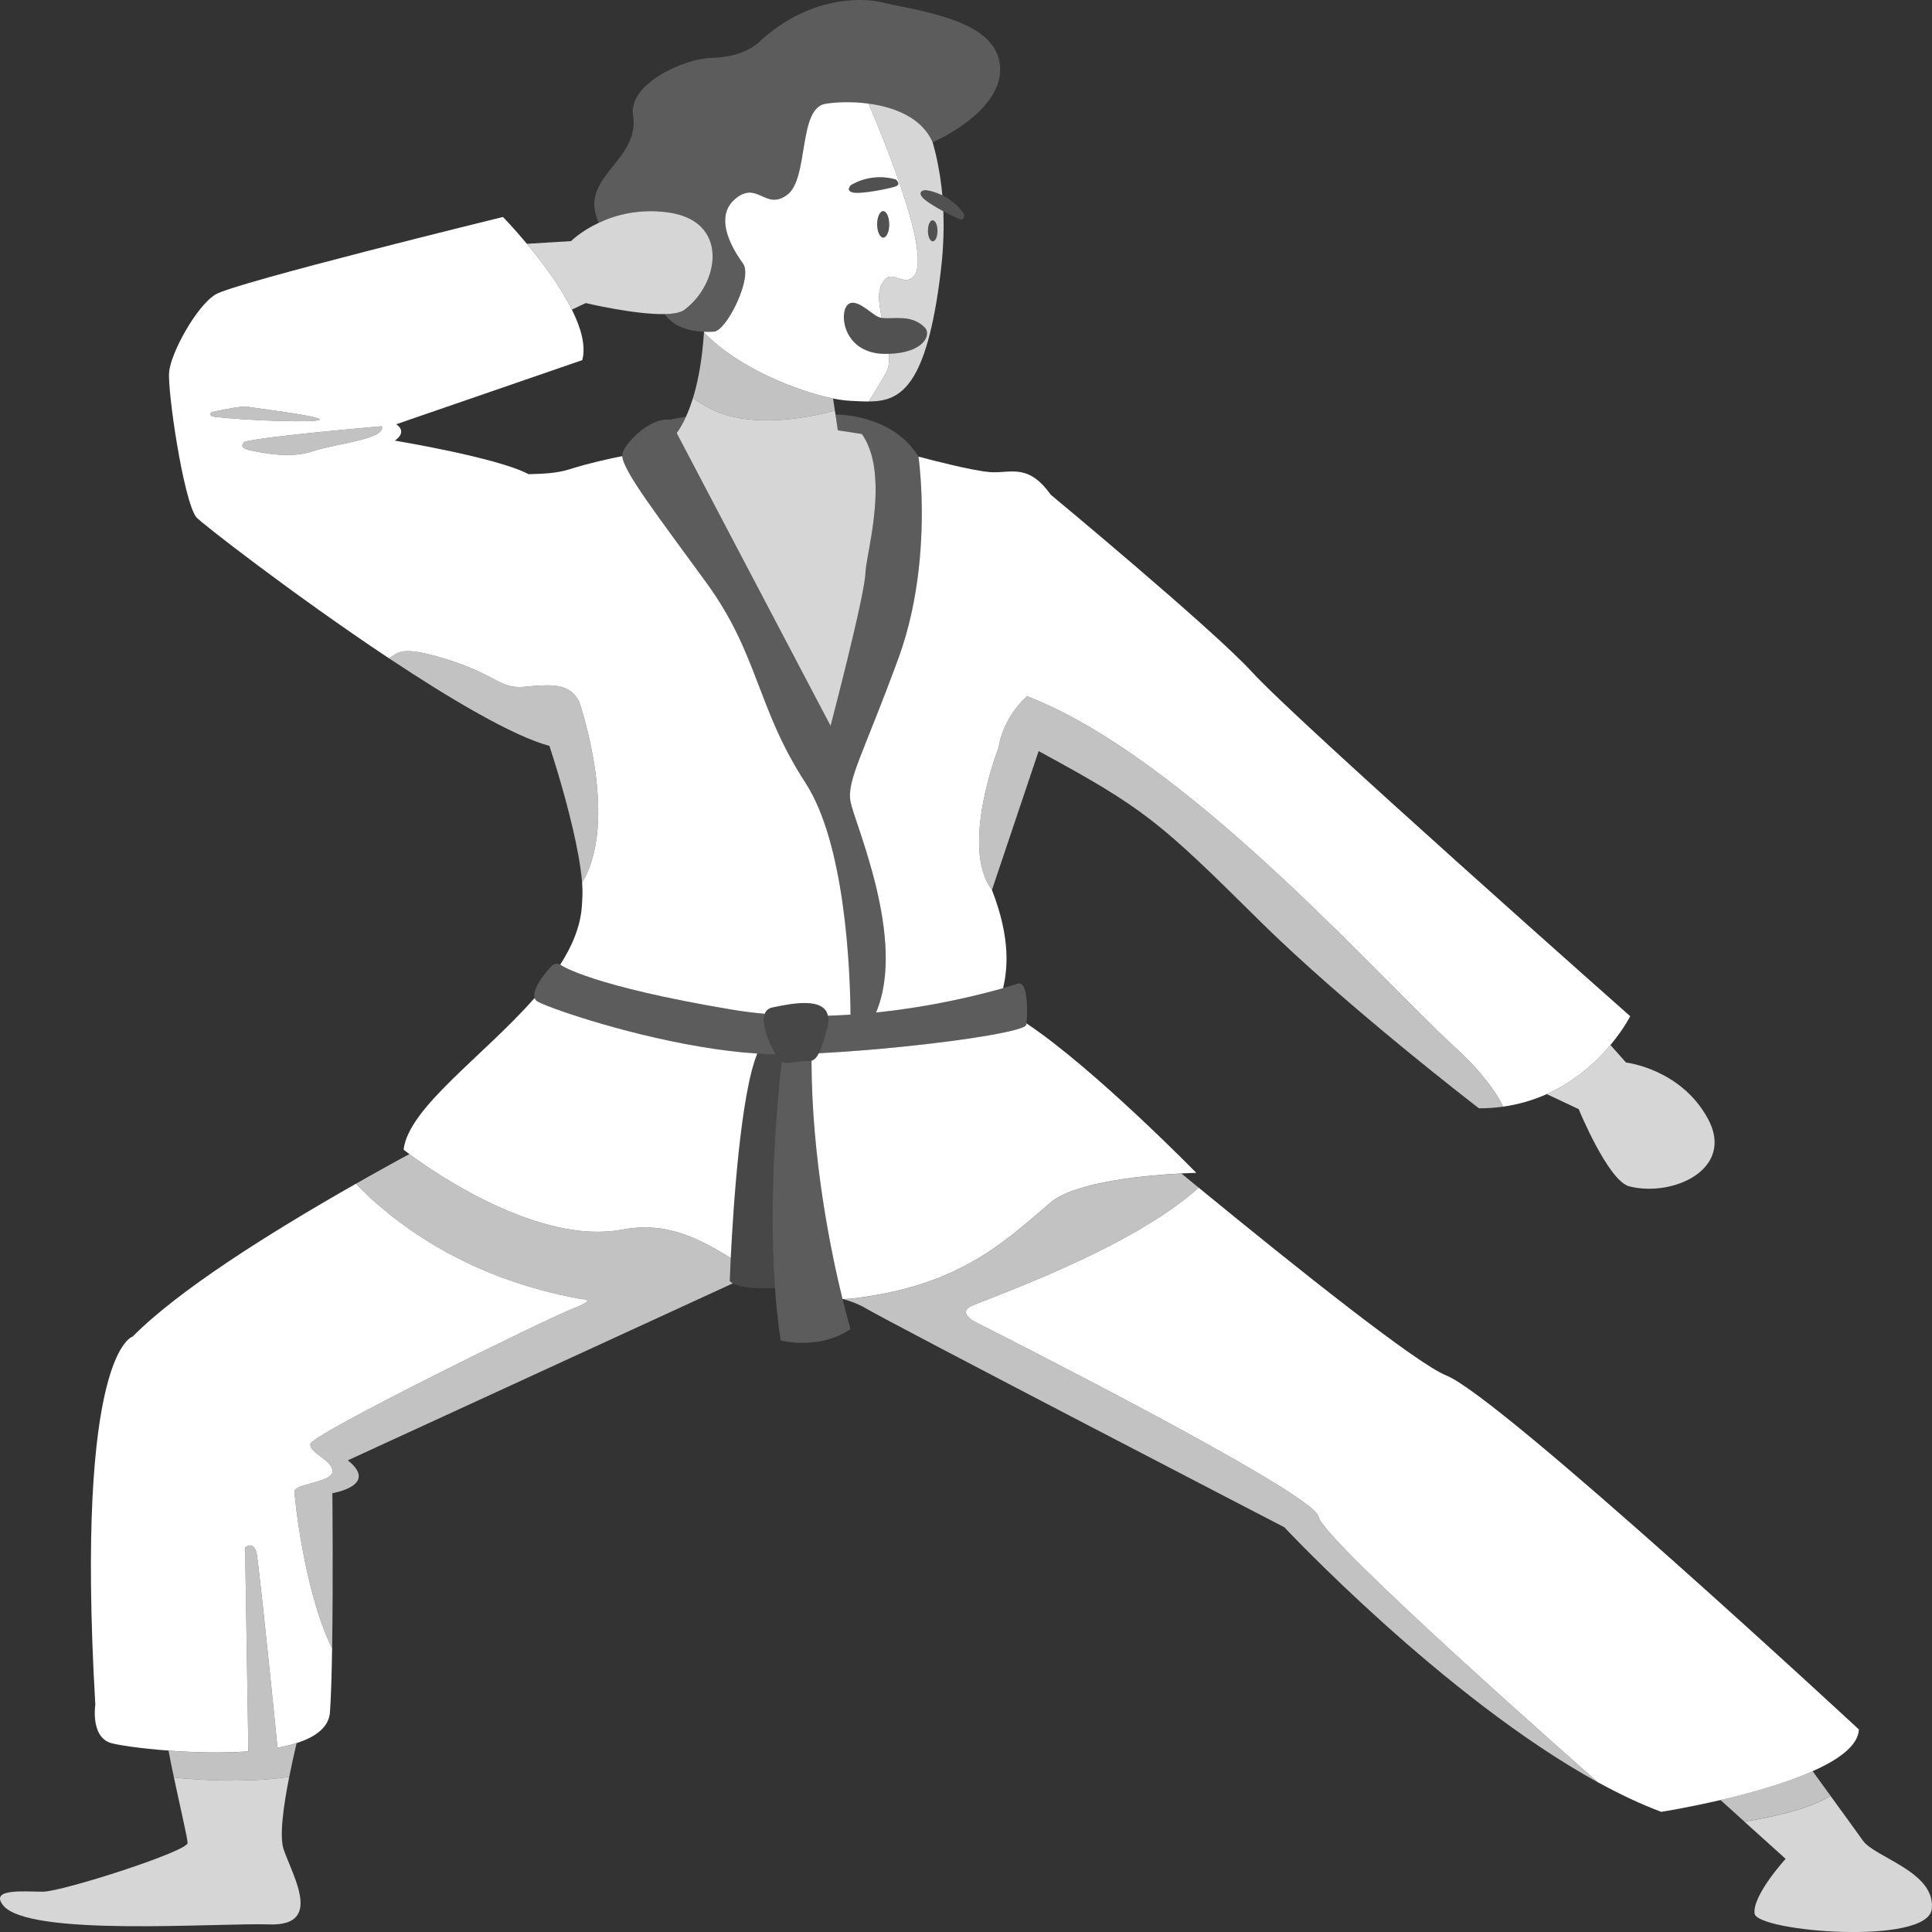 <svg viewBox="0 0 300 300" xmlns="http://www.w3.org/2000/svg"><rect x="0" y="0" width="300" height="300" fill="#333333" stroke="none"/><g fill="#fff"><path d="m 134.39 88.94 c -.11 3.57 -5.42 23.77 -5.42 23.77 l -19.46 -37.02 -4.43 -8.44 c .43 -.59 .93 -1.42 1.44 -2.55 .37 -.81 .74 -1.77 1.09 -2.91 .78 .59 1.69 1.16 2.73 1.69 .38 .2 .78 .37 1.18 .53 h .01 c 5.67 2.24 13 .99 16.63 .11 h .01 c .6 -.14 1.1 -.27 1.47 -.38 l .1 .64 .36 2.44 3.73 .57 c 1.31 1.85 1.9 4.24 2.07 6.77 .44 5.98 -1.45 12.72 -1.51 14.78 z" opacity=".8"/><path d="m 253 184.22 c -3.28 -.83 -7.86 -11.99 -7.86 -11.99 l -4.96 -2.34 c 4.51 -2.03 7.77 -5.09 9.89 -7.62 l 2.42 2.72 s 8.49 .95 12.72 8.73 c 4.22 7.78 -5.38 12.22 -12.21 10.5 z" opacity=".8"/><path d="m 253.14 157.8 s -.99 1.98 -3.07 4.47 c -2.12 2.53 -5.38 5.59 -9.89 7.62 -2 .9 -4.25 1.59 -6.76 1.95 -1.22 -2.48 -3.5 -5.58 -7.57 -9.31 -11.51 -10.54 -39.41 -42.27 -63.35 -53.15 -1.01 -.47 -2.02 -.89 -3.02 -1.27 0 0 -2.43 2.03 -3.74 5.45 -.3 .78 -.55 1.64 -.69 2.56 0 0 -6.05 15.41 -1.02 22.07 3.02 7.78 2.35 12.48 1.74 15.24 v .01 c -3.55 1.01 -10.88 2.87 -19.74 3.78 4.81 -11.27 -3.36 -29.42 -3.96 -32.75 s 1.94 -7.27 7.44 -22.26 c 3.41 -9.31 3.79 -19.13 3.58 -25.23 v -.04 c -.13 -3.71 -.47 -6.04 -.47 -6.04 .06 .02 .13 .04 .2 .05 .05 .01 .09 .03 .14 .04 1.64 .43 7.74 2.04 10.6 2.3 .01 .01 .02 .01 .05 .01 .1 0 .21 .01 .3 .02 .12 0 .24 .01 .35 .01 h .18 c 2.86 0 5.44 -1.13 8.72 3.49 0 0 25.21 20.91 31.24 27.52 7.16 7.83 58.74 53.46 58.74 53.46 z"/><path d="m 299.97 296.4 c -.59 5.75 -27.16 3.56 -27.52 .73 -.35 -2.83 4.82 -8.49 4.82 -8.49 l -6.41 -5.78 c 4.5 -.71 10.03 -1.95 13.39 -3.99 2.17 2.98 4.24 5.84 5.02 6.94 1.88 2.64 11.29 4.84 10.7 10.59 z" opacity=".8"/><path d="m 284.25 278.86 c -3.36 2.04 -8.89 3.28 -13.39 3.99 l -3.71 -3.35 c 4.58 -1.06 10.04 -2.57 14.31 -4.48 .88 1.21 1.85 2.54 2.79 3.84 z" opacity=".7"/><path d="m 41.88 298.82 c -8.22 -.27 -37.57 2 -41.43 -3 -2.01 -2.61 3.19 -2.08 6.2 -2.08 s 22.48 -6.26 22.48 -7.56 c 0 -.72 -1.14 -5.51 -2.12 -10.16 4.84 .48 11.57 .8 17.9 -.1 -.9 4.52 -1.56 9.29 -.85 11.3 1.51 4.3 6.04 11.85 -2.18 11.6 z" opacity=".8"/><path d="m 46.06 270.67 c -.37 1.56 -.78 3.39 -1.15 5.25 -6.33 .9 -13.06 .58 -17.9 .1 -.31 -1.45 -.6 -2.89 -.84 -4.18 3.81 .29 8.29 .42 12.4 .12 l -.09 -5.44 -.42 -26.21 s 1.16 -1.07 1.75 .72 c .21 .66 1.38 11.61 2.77 25.24 .16 1.67 .33 3.39 .51 5.13 1.07 -.2 2.06 -.44 2.97 -.73 z" opacity=".7"/><path d="m 88.98 203.19 c -3.99 1.54 -40.68 19.56 -40.79 21.03 -.12 1.48 3.45 2.51 3.45 4.25 0 1.73 -5.91 1.9 -5.91 3.11 0 .99 1.54 15.74 5.84 24.37 -.06 3.88 -.16 7.43 -.33 9.9 -.16 2.33 -2.18 3.85 -5.17 4.81 h -.01 c -.91 .29 -1.9 .53 -2.97 .73 -.18 -1.74 -.35 -3.46 -.51 -5.13 -1.39 -13.63 -2.56 -24.58 -2.77 -25.24 -.59 -1.79 -1.75 -.72 -1.75 -.72 l .42 26.21 .09 5.44 c -4.11 .3 -8.59 .17 -12.4 -.12 -4.46 -.33 -8.01 -.88 -8.99 -1.19 -3.15 -.97 -2.38 -5.93 -2.38 -5.93 -3.19 -54.91 5.8 -57.17 5.8 -57.17 7.04 -7.11 20.8 -15.85 34.67 -23.73 5.25 5.47 16.47 14.61 35.09 17.93 0 0 2.6 -.1 -1.38 1.45 z"/><path d="m 288.65 268.55 c -.12 2.5 -3.11 4.67 -7.19 6.48 -4.27 1.91 -9.73 3.42 -14.31 4.48 -5.15 1.2 -9.19 1.83 -9.19 1.83 -3.22 -1.2 -6.52 -2.77 -9.85 -4.6 -.66 -.58 -42.78 -37.58 -43.37 -41.24 -.59 -3.7 -52.99 -30.06 -52.99 -30.06 s -2.94 -1.34 -1.22 -2.48 c 1.32 -.87 24.57 -8.58 35.6 -18.54 15.55 12.75 33.89 27.35 38.48 29.18 8.34 3.31 64.04 54.95 64.04 54.95 z"/><path d="m 248.11 276.74 h -.02 c -23.9 -13.14 -48.66 -39.59 -48.66 -39.59 s -61.03 -31.63 -65.27 -34.15 c -.13 -.08 -.27 -.16 -.43 -.23 -.72 -.37 -1.66 -.71 -2.73 -1.04 .68 -.03 1.39 -.08 2.11 -.18 15.79 -2.05 22.56 -8.4 29.97 -14.77 3.9 -3.36 15.41 -4.31 20.37 -4.56 .88 .72 1.78 1.46 2.68 2.2 -11.03 9.96 -34.28 17.67 -35.6 18.54 -1.72 1.14 1.22 2.48 1.22 2.48 s 52.4 26.36 52.99 30.06 c .59 3.66 42.71 40.66 43.37 41.24 z" opacity=".7"/><path d="m 51.61 231.86 s .14 13.33 -.04 24.09 c -4.3 -8.63 -5.84 -23.38 -5.84 -24.37 0 -1.21 5.91 -1.38 5.91 -3.11 0 -1.74 -3.57 -2.77 -3.45 -4.25 .11 -1.47 36.8 -19.49 40.79 -21.03 3.98 -1.55 1.38 -1.45 1.38 -1.45 -18.62 -3.32 -29.84 -12.46 -35.09 -17.93 .69 -.39 1.39 -.79 2.08 -1.18 1.04 -.58 2.09 -1.16 3.13 -1.74 1.03 -.57 2.06 -1.14 3.09 -1.68 3.96 2.93 20.16 14.15 33.04 11.72 6.93 -1.31 11.91 1.39 16.86 4.41 -.1 2.21 -.15 3.58 -.15 3.58 .12 .13 .28 .25 .47 .36 l -59.78 27.48 c 4.92 3.92 -2.4 5.1 -2.4 5.1 z" opacity=".7"/><path d="m 185.76 182.12 s -.88 .02 -2.31 .09 c -4.96 .25 -16.47 1.2 -20.37 4.56 -7.41 6.37 -14.18 12.72 -29.97 14.77 -.72 .1 -1.43 .15 -2.11 .18 h -.17 c -.01 -.02 -.01 -.04 -.02 -.06 -1.76 -7.17 -4.76 -21.62 -4.8 -36.95 .4 -.11 .75 -.4 1.13 -1.16 4.37 -.23 8.85 -.59 13.02 -1.02 10.47 -1.06 19.04 -2.53 19.19 -3.39 .01 -.07 .02 -.14 .04 -.23 10.55 7.02 26.37 23.21 26.37 23.21 z"/><path d="m 117.59 163.6 c -2.61 6.36 -3.74 24.1 -4.12 31.74 -4.95 -3.02 -9.93 -5.72 -16.86 -4.41 -12.88 2.43 -29.08 -8.79 -33.04 -11.72 -.58 -.44 -.9 -.69 -.9 -.69 .77 -6.55 12.4 -14.51 20.35 -23.56 .06 .2 .18 .37 .38 .51 1.16 .79 12.85 4.95 25.33 7.06 2.95 .5 5.95 .88 8.86 1.07 z"/><path d="m 125.08 121.57 c -7.57 -11.62 -7.29 -19.99 -15.41 -31.11 -7.52 -10.33 -12.84 -17.2 -13.05 -19.63 -2.18 .43 -5.34 1.13 -8.04 2 -2.25 .72 -4.5 .74 -6.5 .8 -4.85 -2.59 -20.77 -5.21 -20.77 -5.21 2.09 -1.47 .21 -2.54 .21 -2.54 l 28.89 -9.96 c .6 -2.18 -.18 -4.98 -1.61 -7.84 -1.81 -3.67 -4.67 -7.46 -6.98 -10.22 -2.09 -2.5 -3.72 -4.17 -3.72 -4.17 s -41.67 10.21 -44.63 12.03 c -2.97 1.81 -6.91 9.03 -7.2 11.99 -.3 2.95 2.2 19.88 4.19 22.58 .55 .74 15.25 12.16 29.94 21.93 1.33 -.74 1.6 -1.91 7.32 -.33 9.41 2.6 9.57 5.11 13.66 4.76 .39 -.04 .77 -.08 1.14 -.11 3.49 -.28 6.01 -.31 7.41 2.4 0 0 1.27 3.66 2.15 8.58 1.08 6.1 1.57 14.13 -1.69 19.51 .12 1.42 .03 2.68 -.04 3.7 -.22 3.11 -1.48 6.14 -3.36 9.06 .14 .07 .23 .14 .23 .14 s 4.59 3.18 26.35 6.83 c 1.72 .29 3.45 .51 5.18 .66 .18 -.49 .57 -.86 1.23 -.99 3.01 -.63 7.95 -1.61 8.58 1.29 1.18 -.04 2.36 -.09 3.51 -.17 -.06 -6.82 -.8 -26.46 -6.99 -35.98 z m -92.1 -57.6 c 1.9 -.41 4.75 -.98 5.47 -.82 1.1 .24 11.06 1.4 11.2 1.99 .11 .53 -11.28 .23 -16.63 -.46 -.43 -.06 -.46 -.62 -.04 -.71 z m 15.6 6.1 c -3.44 1.18 -7.68 .28 -9.73 -.14 -2.05 -.43 -.88 -1.33 -.88 -1.33 3.21 -.88 21.32 -2.41 21.32 -2.41 .66 2.03 -7.27 2.69 -10.71 3.88 z"/><path d="m 128.41 159.83 c -.31 1.15 -.59 2.03 -.84 2.7 -.15 .41 -.3 .74 -.43 1.02 -.38 .76 -.73 1.05 -1.13 1.16 -.34 .09 -.71 .05 -1.18 .07 -.45 .02 -.92 .08 -1.38 .14 -.8 .11 -1.56 .21 -2.08 -.01 -.69 6.14 -1.99 20.52 -1.08 34.35 0 .07 0 .14 .01 .21 .01 .18 .02 .36 .04 .53 -1.62 .08 -5.03 .12 -6.54 -.72 h -.01 c -.19 -.11 -.35 -.23 -.47 -.36 0 0 .05 -1.37 .15 -3.58 .38 -7.64 1.51 -25.38 4.12 -31.74 .96 .07 1.9 .11 2.84 .13 -.17 -.33 -.39 -.74 -.61 -1.2 -.09 -.19 -.18 -.4 -.28 -.6 v -.01 c -.66 -1.52 -1.24 -3.36 -.79 -4.5 .18 -.49 .57 -.86 1.23 -.99 3.01 -.63 7.95 -1.61 8.58 1.29 .12 .55 .09 1.25 -.15 2.11 z" opacity=".1"/><path d="m 120.43 163.73 c -.94 -.02 -1.88 -.06 -2.84 -.13 -2.91 -.19 -5.91 -.57 -8.86 -1.07 -12.48 -2.11 -24.17 -6.27 -25.33 -7.06 -.2 -.14 -.32 -.31 -.38 -.51 -.49 -1.47 2.09 -4.46 2.72 -5.03 .48 -.43 .98 -.29 1.25 -.14 .14 .07 .23 .14 .23 .14 s 4.59 3.18 26.35 6.83 c 1.72 .29 3.45 .51 5.18 .66 -.45 1.14 .13 2.98 .79 4.5 v .01 c .1 .2 .19 .41 .28 .6 .22 .46 .44 .87 .61 1.2 z" opacity=".2"/><path d="m 158.07 152.73 s -.82 .28 -2.3 .7 v .01 c -3.55 1.01 -10.88 2.87 -19.74 3.78 4.81 -11.27 -3.36 -29.42 -3.96 -32.75 s 1.94 -7.27 7.44 -22.26 c 3.41 -9.31 3.79 -19.13 3.58 -25.23 v -.04 c -.13 -3.71 -.47 -6.04 -.47 -6.04 s 0 -.01 -.01 -.01 c -4.16 -6.73 -12.86 -6.51 -12.86 -6.51 h -.01 l .36 2.44 3.73 .57 c 1.31 1.85 1.9 4.24 2.07 6.77 .44 5.98 -1.45 12.72 -1.51 14.78 -.11 3.57 -5.42 23.77 -5.42 23.77 l -19.46 -37.02 -4.43 -8.44 c .43 -.59 .93 -1.42 1.44 -2.55 -1.6 .27 -2.53 .48 -2.53 .48 -2.83 -.42 -6.69 3.28 -7.33 5.16 -.05 .14 -.06 .3 -.04 .49 .21 2.43 5.53 9.3 13.05 19.63 8.12 11.12 7.84 19.49 15.41 31.11 6.19 9.52 6.93 29.16 6.99 35.98 -1.15 .08 -2.33 .13 -3.51 .17 .12 .55 .09 1.25 -.15 2.11 -.31 1.15 -.59 2.03 -.84 2.7 -.15 .41 -.3 .74 -.43 1.02 4.37 -.23 8.85 -.59 13.02 -1.02 10.47 -1.06 19.04 -2.53 19.19 -3.39 .01 -.07 .02 -.14 .04 -.23 .19 -1.63 .25 -6.66 -1.32 -6.18 z m -15.52 -81.86 s .01 0 .02 .01 h -.02 z" opacity=".2"/><path d="m 132.07 206.38 c -4.97 3.36 -10.85 1.76 -10.85 1.76 -.4 -2.64 -.69 -5.37 -.88 -8.14 -.02 -.17 -.03 -.35 -.04 -.53 -.01 -.07 -.01 -.14 -.01 -.21 -.91 -13.83 .39 -28.21 1.08 -34.35 .52 .22 1.28 .12 2.08 .01 .46 -.06 .93 -.12 1.38 -.14 .47 -.02 .84 .02 1.18 -.07 .04 15.33 3.04 29.78 4.8 36.95 .01 .02 .01 .04 .02 .06 .73 2.96 1.24 4.66 1.24 4.66 z" opacity=".2"/><path d="m 233.42 171.84 c -1.2 .17 -2.45 .26 -3.77 .26 0 0 -20.71 -15.9 -34.13 -29.19 -15.53 -15.39 -17.83 -17.37 -34.24 -26.28 l -7.25 21.56 c -5.03 -6.66 1.02 -22.07 1.02 -22.07 .14 -.92 .39 -1.78 .69 -2.56 1.31 -3.42 3.74 -5.45 3.74 -5.45 1 .38 2.01 .8 3.02 1.27 23.94 10.88 51.84 42.61 63.35 53.15 4.07 3.73 6.35 6.83 7.57 9.31 z" opacity=".7"/><path d="m 129.64 63.74 c -.37 .11 -.87 .24 -1.47 .38 h -.01 c -3.63 .88 -10.96 2.13 -16.63 -.11 h -.01 c -.4 -.16 -.8 -.33 -1.18 -.53 -1.04 -.53 -1.95 -1.1 -2.73 -1.69 .08 -.24 .15 -.5 .22 -.76 s .15 -.53 .22 -.82 c .08 -.32 .16 -.65 .23 -.99 .28 -1.26 .53 -2.68 .72 -4.27 .02 -.2 .05 -.4 .07 -.61 .1 -.85 .18 -1.76 .24 -2.72 5.31 5.52 14.51 9.13 20.05 10.26 z" opacity=".7"/><path d="m 144.82 22.1 c -1.64 -3.81 -5.9 -5.47 -9.94 -6.01 -2.57 -.35 -5.06 -.25 -6.72 .03 -4.27 .71 -2.52 11.58 -5.92 14.13 -3.41 2.54 -4.64 -2.33 -8.13 .68 -2.4 2.07 -1.89 5.62 1.28 10.02 1.19 1.65 -1 6.98 -2.95 9.37 h -.01 c -.57 .71 -1.13 1.15 -1.57 1.18 -.55 .03 -1.06 .04 -1.54 .02 -.04 0 -.08 0 -.11 -.01 -3.14 -.14 -4.92 -1.28 -6.01 -2.74 1.36 -.02 2.47 -.22 3.07 -.66 .1 -.07 .19 -.14 .28 -.22 5.01 -4 6.43 -12.72 -1.49 -14.65 -.38 -.1 -.79 -.18 -1.22 -.24 -4.59 -.65 -8.3 .38 -10.9 1.62 -.17 -.44 -.32 -.92 -.46 -1.43 -1.62 -5.98 6.88 -8.62 5.82 -15.28 -.78 -4.98 8.12 -8.85 12.15 -8.92 5.66 -.11 7.8 -2.83 7.8 -2.83 8.98 -7.97 18.06 -5.93 18.06 -5.93 7.31 1.66 18.4 2.94 18.97 10.04 .56 7.11 -10.46 11.83 -10.46 11.83 z" opacity=".2"/><path d="m 134.88 16.09 c -2.57 -.35 -5.06 -.25 -6.72 .03 -4.27 .71 -2.52 11.58 -5.92 14.13 -3.41 2.54 -4.64 -2.33 -8.13 .68 -2.4 2.07 -1.89 5.62 1.28 10.02 1.19 1.65 -1 6.98 -2.95 9.37 h -.01 c -.57 .71 -1.13 1.15 -1.57 1.18 -.55 .03 -1.06 .04 -1.54 .02 0 .03 -.01 .06 -.01 .09 v .01 c 5.31 5.52 14.51 9.13 20.05 10.26 1.06 .21 1.98 .33 2.72 .36 .96 .04 1.91 .11 2.83 .1 .71 -1.15 1.63 -2.67 2.63 -4.37 .48 -.82 .59 -1.87 .5 -3.03 -.23 .01 -.47 .01 -.72 .01 -6.11 -.09 -7.03 -5.86 -5.84 -7.45 1.19 -1.6 3.71 1.2 4.9 1.71 .16 .07 .35 .12 .55 .15 -.56 -2.55 -.82 -4.91 .73 -6.17 1.14 -.92 2.83 1.19 4.18 -.21 2.57 -2.67 -2.58 -16.54 -6.96 -26.89 z m 2.27 20.81 c -.52 0 -.94 -.92 -.95 -2.06 0 -1.13 .42 -2.05 .94 -2.06 .51 0 .94 .92 .94 2.06 .01 1.13 -.41 2.05 -.93 2.06 z m 1.97 -7.97 c -.84 .33 -5.47 1.26 -6.69 .96 -1.21 -.3 -.29 -1.14 -.29 -1.14 s 2.97 -2.03 6.97 -.88 c 0 0 .86 .72 .01 1.06 z"/><path d="m 146.5 33.46 c 0 -.21 0 -.42 -.02 -.63 v -.02 c -1.38 -.75 -2.87 -1.66 -3.29 -2.22 -.76 -.99 .49 -1.07 .49 -1.07 s 1.18 .09 2.65 .81 c -.08 -.89 -.19 -1.76 -.31 -2.59 -.05 -.37 -.1 -.72 -.17 -1.07 -.06 -.38 -.13 -.75 -.2 -1.11 -.07 -.35 -.14 -.7 -.21 -1.03 -.05 -.2 -.09 -.39 -.13 -.57 -.15 -.64 -.32 -1.26 -.49 -1.86 -1.64 -3.81 -5.9 -5.47 -9.94 -6.01 4.38 10.35 9.53 24.22 6.96 26.89 -1.35 1.4 -3.04 -.71 -4.18 .21 -1.55 1.26 -1.29 3.62 -.73 6.17 1.71 .27 4.58 -.65 6.68 1.51 1.03 1.05 -.08 3.91 -5.57 4.07 .09 1.16 -.02 2.21 -.5 3.03 -1 1.7 -1.92 3.22 -2.63 4.37 4.81 -.02 8.98 -1.99 11.18 -20.26 .08 -.69 .15 -1.36 .21 -2.03 .09 -1.07 .16 -2.12 .19 -3.13 .05 -1.2 .05 -2.35 .01 -3.46 z m -1.66 4.01 c -.41 0 -.75 -.73 -.75 -1.63 -.01 -.9 .32 -1.63 .73 -1.63 s .75 .73 .75 1.63 c .01 .9 -.32 1.63 -.73 1.63 z" opacity=".8"/><path d="m 138.08 34.84 c .01 1.13 -.41 2.05 -.93 2.06 -.52 0 -.94 -.92 -.95 -2.06 0 -1.13 .42 -2.05 .94 -2.06 .51 0 .94 .92 .94 2.06 z" opacity=".15"/><path d="m 145.57 35.84 c .01 .9 -.32 1.63 -.73 1.63 s -.75 -.73 -.75 -1.63 c -.01 -.9 .32 -1.63 .73 -1.63 s .75 .73 .75 1.63 z" opacity=".15"/><path d="m 139.12 28.93 c -.84 .33 -5.47 1.26 -6.69 .96 -1.21 -.3 -.29 -1.14 -.29 -1.14 s 2.97 -2.03 6.97 -.88 c 0 0 .86 .72 .01 1.06 z" opacity=".15"/><path d="m 149.02 34.02 c -.38 -.12 -1.43 -.61 -2.54 -1.21 -1.38 -.75 -2.87 -1.66 -3.29 -2.22 -.76 -.99 .49 -1.07 .49 -1.07 s 1.18 .09 2.65 .81 c 1.08 .53 2.32 1.41 3.34 2.85 0 0 .22 1.1 -.65 .84 z" opacity=".15"/><path d="m 138.04 54.94 c -.23 .01 -.47 .01 -.72 .01 -6.11 -.09 -7.03 -5.86 -5.84 -7.45 1.19 -1.6 3.71 1.2 4.9 1.71 .16 .07 .35 .12 .55 .15 1.71 .27 4.58 -.65 6.68 1.51 1.03 1.05 -.08 3.91 -5.57 4.07 z" opacity=".15"/><path d="m 106.55 47.89 c -.09 .08 -.18 .15 -.28 .22 -.6 .44 -1.71 .64 -3.07 .66 -4.66 .1 -12.25 -1.71 -12.25 -1.71 l -2.15 1.02 c -1.81 -3.67 -4.67 -7.46 -6.98 -10.22 l 6.85 -.42 s 1.52 -1.53 4.27 -2.82 c 2.6 -1.24 6.31 -2.27 10.9 -1.62 .43 .06 .84 .14 1.22 .24 7.92 1.93 6.5 10.65 1.49 14.65 z" opacity=".8"/><path d="m 48.58 70.07 c -3.44 1.18 -7.68 .28 -9.73 -.14 -2.05 -.43 -.88 -1.33 -.88 -1.33 3.21 -.88 21.32 -2.41 21.32 -2.41 .66 2.03 -7.27 2.69 -10.71 3.88 z" opacity=".7"/><path d="m 49.65 65.14 c .11 .53 -11.28 .23 -16.63 -.46 -.43 -.06 -.46 -.62 -.04 -.71 1.9 -.41 4.75 -.98 5.47 -.82 1.1 .24 11.06 1.4 11.2 1.99 z" opacity=".7"/><path d="m 90.39 137.03 c -.42 -5.03 -2.29 -12.11 -3.83 -17.24 -.47 -1.55 -.89 -2.88 -1.25 -3.97 -5.65 -1.52 -15.28 -7.21 -24.91 -13.6 1.33 -.74 1.6 -1.91 7.32 -.33 9.41 2.6 9.57 5.11 13.66 4.76 .39 -.04 .77 -.08 1.14 -.11 3.49 -.28 6.01 -.31 7.41 2.4 0 0 1.27 3.66 2.15 8.58 1.08 6.1 1.57 14.13 -1.69 19.51 z" opacity=".7"/></g></svg>
